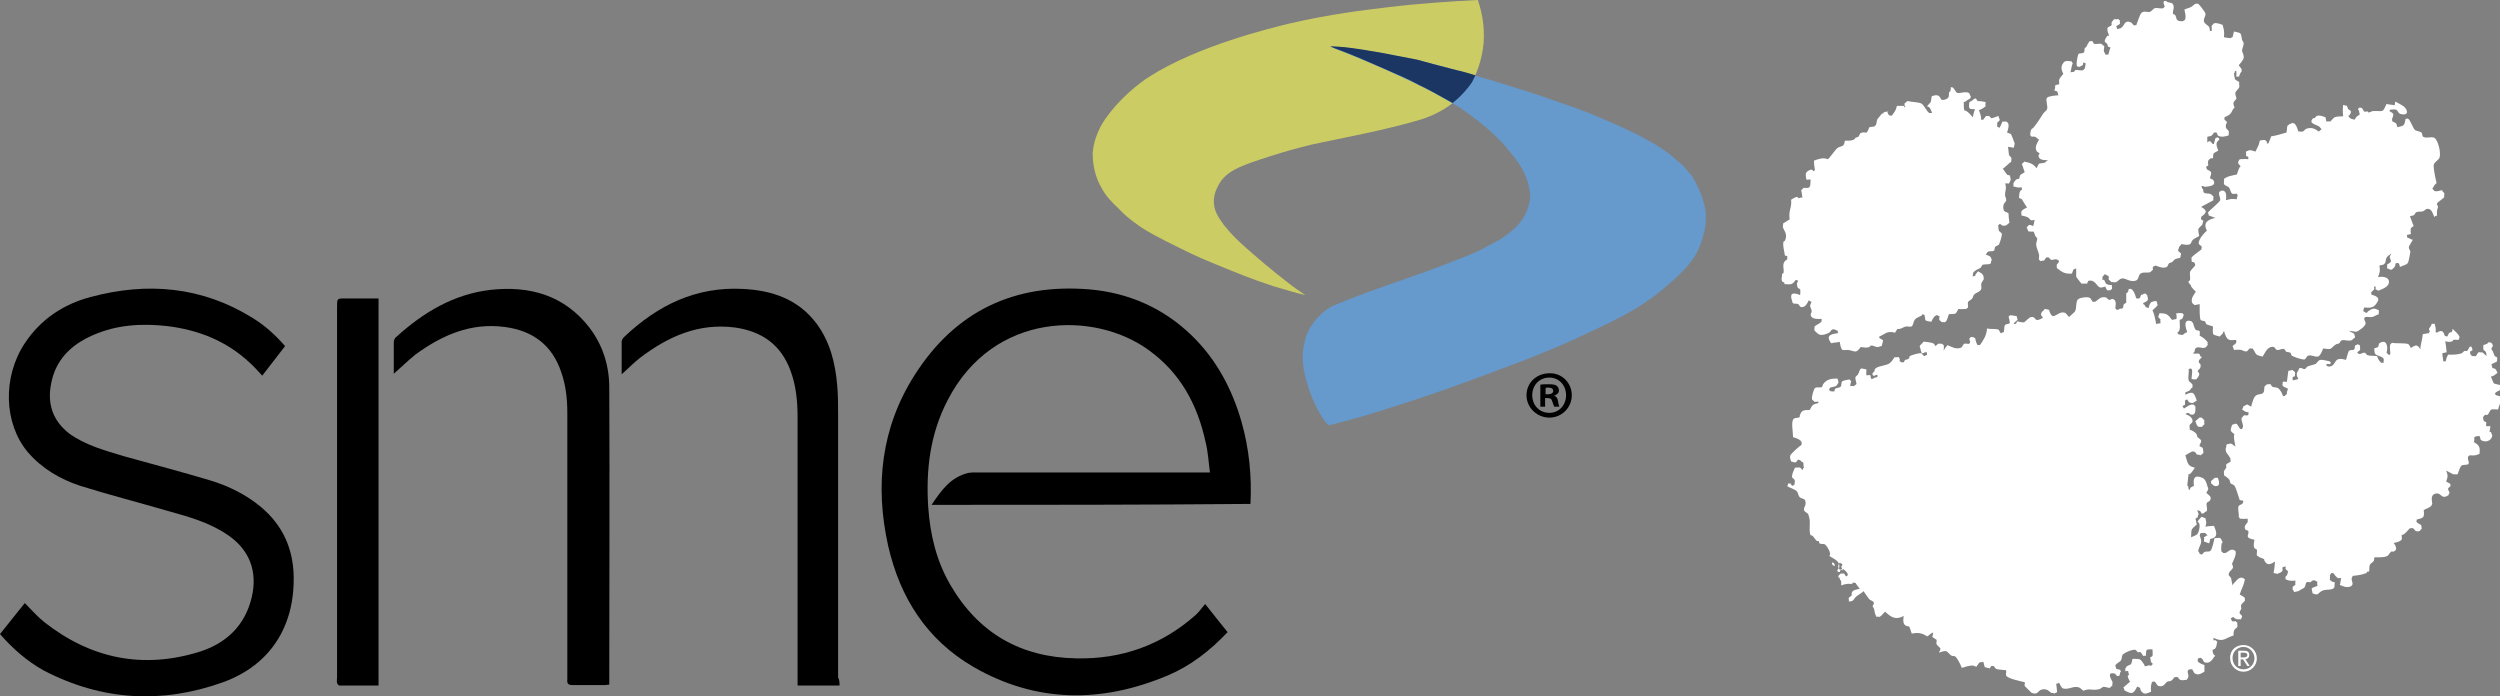 <?xml version="1.0" encoding="utf-8"?>
<!-- Generator: Adobe Illustrator 22.1.0, SVG Export Plug-In . SVG Version: 6.00 Build 0)  -->
<svg version="1.1" id="Layer_1_xA0_Image_1_" xmlns="http://www.w3.org/2000/svg" xmlns:xlink="http://www.w3.org/1999/xlink"
	 x="0px" y="0px" viewBox="0 0 524.4 146" style="enable-background:new 0 0 524.4 146;" xml:space="preserve">
<rect x="0" y="0" width="524.4" height="146" fill="#808080" stroke="none"/>
<style type="text/css">
	.st0{fill:#CCCC64;}
	.st1{fill:#6699CC;}
	.st2{fill:#1C3664;}
	.st3{fill:#FFFFFF;}
</style>
<g>
	<g>
		<g>
			<path d="M195.4,105.9c2.1-3.1,4-5.8,7.7-6.7c0.5-0.1,1-0.1,1.5-0.1c15.8,0,31.6,0,47.4,0c0.5,0,1,0,1.8,0
				c-0.3-2.2-0.4-4.3-0.9-6.3c-1.7-7.9-5.3-14.6-12-19.4c-11.3-8.2-32.5-8.1-42.1,10.5c-3.7,7.1-4.6,14.6-4.1,22.4
				c0.4,5.8,1.7,11.3,4.6,16.3c5.9,10.2,14.8,15.3,26.5,15.5c9.5,0.2,17.9-2.8,25-9.1c0.7-0.6,1.2-1.4,2-2.3c1.7,2.2,3.2,4,4.7,5.9
				c-3.7,3.9-7.8,7.1-12.6,9.1c-13.8,5.8-27.5,5.8-40.7-1.8c-9.8-5.7-15.4-14.5-17.9-25.4c-2.8-12.6-1.5-24.8,5.6-35.9
				c8.5-13.3,20.8-19.2,36.6-17.9c8.2,0.7,15.5,3.9,21.4,9.6c5.2,5,8.5,11.2,10.5,18.1c1.6,5.6,2.2,11.4,1.9,17.3
				C240.2,105.9,217.9,105.9,195.4,105.9z"/>
			<path d="M0,133c1.8-2.2,3.4-4.3,5.2-6.5c1.4,1.4,2.6,2.8,4.1,4c9.8,7.7,20.7,9.9,32.6,6.2c5.6-1.8,9.5-5.5,10.9-11.4
				c1.3-5.5-0.5-10.1-5.2-13.2c-3.7-2.5-8-3.7-12.3-4.9c-6.2-1.8-12.4-3.4-18.5-5.3c-4.2-1.4-8-3.6-11-7.1c-5-6-5.3-15.7-0.6-22.8
				c3.3-5,8.1-8.2,13.8-9.7c11.9-3.2,23.4-2.2,34,4.4c2.6,1.6,4.8,3.6,6.8,5.9c-1.6,2.1-3.2,4.1-4.8,6.2c-0.9-1-1.7-1.9-2.6-2.7
				c-4.9-4.6-10.8-6.9-17.3-7.7c-5.4-0.6-10.6-0.3-15.6,1.9c-4.6,2-7.9,5.2-8.8,10.3c-0.8,4.2,0.4,7.7,3.9,10.4
				C18,93.4,22,94.5,26,95.7c6.1,1.7,12.2,3.3,18.2,5.1c3.9,1.2,7.5,3,10.6,5.6c4.5,3.8,6.7,8.7,6.8,14.5
				c0.2,10.5-4.9,18.6-14.8,22.2c-12.8,4.6-25.5,3.9-37.7-2.5C5.7,138.7,2.7,136.1,0,133z"/>
			<path d="M176.1,143.8c-3,0-5.8,0-8.8,0c0-0.6,0-1.1,0-1.6c0-18.2,0-36.4,0-54.6c0-3.4-0.3-6.7-1.5-9.9c-2-5.4-6-8.2-11.6-9
				c-7.7-1-14.1,1.9-20,6.4c-1.3,1-2.4,2.2-3.8,3.4c0-2.4,0-4.7,0-6.9c0-0.3,0.3-0.7,0.6-1c7-6.6,15-10.5,24.8-10
				c6.1,0.3,11.6,2.1,15.5,7.3c2.8,3.8,3.9,8.2,4.3,12.8c0.2,2.1,0.2,4.2,0.2,6.3c0,18.4,0,36.7,0,55.1
				C176.1,142.6,176.1,143.2,176.1,143.8z"/>
			<path d="M82.6,78.4c0-2.3,0-4.5,0-6.6c0-0.4,0.2-0.9,0.5-1.1c5.7-5.2,12.1-9,19.8-9.9c8.2-0.9,15.5,1.1,20.8,8
				c2.8,3.7,4.1,8,4.1,12.5c0.1,20.5,0,41,0,61.5c0,0.2,0,0.5,0,0.8c-0.3,0-0.6,0.1-0.9,0.1c-2.3,0-4.6,0-6.8,0
				c-0.9,0-1.2-0.3-1.1-1.2c0-0.4,0-0.7,0-1.1c0-18.2,0-36.5,0-54.7c0-3-0.3-5.9-1.3-8.7c-1.9-5.6-5.9-8.6-11.7-9.4
				c-7.2-1-13.3,1.7-18.9,5.8C85.5,75.7,84.2,77,82.6,78.4z"/>
			<path d="M79.4,62.6c0,27.1,0,54.1,0,81.2c-2.8,0-5.5,0-8.2,0c-0.2,0-0.4-0.3-0.5-0.5c-0.1-0.4,0-0.8,0-1.2c0-25.9,0-51.8,0-77.7
				c0-1.8,0-1.8,1.7-1.8C74.7,62.6,77,62.6,79.4,62.6z"/>
			<g>
				<path d="M329.7,82.9c0,2.6-2.1,4.7-4.7,4.7c-2.6,0-4.8-2.1-4.8-4.7c0-2.6,2.1-4.6,4.8-4.6C327.6,78.2,329.7,80.3,329.7,82.9z
					 M321.4,82.9c0,2.1,1.5,3.7,3.6,3.7c2,0,3.5-1.6,3.5-3.7c0-2.1-1.5-3.7-3.5-3.7C322.9,79.2,321.4,80.8,321.4,82.9z M324.2,85.3
					h-1.1v-4.6c0.4-0.1,1-0.1,1.8-0.1c0.9,0,1.3,0.1,1.6,0.3c0.3,0.2,0.5,0.6,0.5,1c0,0.5-0.4,0.9-1,1.1V83c0.5,0.2,0.7,0.5,0.8,1.1
					c0.1,0.7,0.2,1,0.3,1.2H326c-0.1-0.2-0.2-0.6-0.4-1.1c-0.1-0.5-0.4-0.7-1-0.7h-0.5V85.3z M324.2,82.7h0.5c0.6,0,1.1-0.2,1.1-0.7
					c0-0.4-0.3-0.7-1-0.7c-0.3,0-0.5,0-0.6,0.1V82.7z"/>
			</g>
		</g>
		<g>
			<path class="st0" d="M267,60c-4.6-1.5-7.9-2.9-11.1-4.2c-2.7-1.1-5.1-2.1-8.3-3.7c-5.1-2.5-7-3.6-8.2-4.4c-2.5-1.7-4-3.1-4.6-3.8
				c-1.6-1.5-2.8-2.7-3.8-4.6c-0.7-1.2-1.8-3.6-1.8-7.2c0.1-0.8,0.2-2,0.7-3.3c0.4-1.2,1.1-2.8,2.5-4.6c3.7-5,8.5-8,8.5-8
				C251.3,9.5,267,5.8,270.2,5c9-2.1,16.1-2.9,21.1-3.5c6.6-0.8,12.9-1.2,18.7-1.5c0.6,1.8,1.5,5,1.2,9c-0.3,3.7-1.6,6.6-2.4,8.2
				c-1,1.4-2.6,3.4-5,5.1c-2.8,1.9-5.4,2.7-6.9,3.1c-7.8,2.2-14.7,3.4-21.2,4.8c0,0-5,1.1-11.5,3.3c-4.6,1.5-7.2,2.7-8.6,5.3
				c-0.3,0.6-1.3,2.3-0.9,4.5c0.2,1,0.6,2,2.1,4c1.6,2,3,3.3,4.8,4.9c2.3,2,4.8,4.2,8.7,7.2c1.4,1.1,2.6,1.9,3.5,2.5
				C272,61.5,269.7,60.8,267,60z"/>
			<path class="st1" d="M275.1,83.1c-0.8-2.1-1.3-3.9-1.6-5.5c-0.2-1.2-0.4-2.8-0.1-4.7c0.2-1,0.4-1.9,0.7-2.7
				c0.4-1,1.2-2.5,2.6-3.9c1.1-1.1,2.1-1.8,3-2.2c1.5-0.6,3.9-1.6,6.9-2.7c5.2-1.9,7.7-2.7,12.7-4.5c2.2-0.8,5.3-2,9.1-3.5
				c0.9-0.4,2.1-0.9,3.5-1.7c2.1-1.1,3.1-1.6,4.1-2.4c1.2-0.9,3.2-2.4,4.3-5.1c0.4-1.1,0.6-2.1,0.7-2.7c0-0.8-0.2-2.1-0.6-3.5
				c-0.8-2.5-2-4.1-3.8-6.3c-0.5-0.7-2.7-3.3-6.4-6.2c-1.6-1.3-3.1-2.3-4.1-3c-3.4-2-6.3-3.6-8.4-4.6c-2.4-1.2-4.3-2-7.3-3.4
				c-3.4-1.5-6.3-2.7-8.3-3.5c-0.7-0.3-1.4-0.5-2.1-0.8c-0.3-0.1-0.6-0.3-0.9-0.4c0.7,0,1.8,0.1,3.1,0.2c2.6,0.3,4.4,0.6,7.4,1.1
				c3.6,0.7,6.3,1.2,7.8,1.5c2.8,0.7,5.5,1.4,8.3,2.2c2.6,0.7,5.1,1.5,7.7,2.2l9.5,3l7.4,2.6l3.5,1.3l4.9,2.1l4.9,2.3l3.8,2.1
				l2.4,1.6c1.1,0.9,2.1,1.8,3.2,2.7c0.6,0.7,1.2,1.4,1.8,2.1c0.2,0.3,0.4,0.6,0.6,1c1.4,2.4,2.1,4.7,2.4,6.7v2.5l-0.2,1.2
				c-0.2,0.6-0.3,1.2-0.5,1.8c-0.4,1.6-1.1,2.8-1.5,3.6c-0.6,1-1.2,1.7-2,2.6c-0.9,1-1.7,1.8-2.3,2.3c-0.7,0.6-1.9,1.7-3.4,2.9
				c-4.8,3.8-9.4,5.9-15.6,8.8c-0.5,0.3-2.6,1.2-5.3,2.4c-3.7,1.6-7.3,3-10.8,4.3c-2.4,0.9-10.3,3.9-17.4,6.3
				c-0.6,0.2-3.6,1.2-9.6,3.1c-0.4,0.1-1.6,0.5-3.3,1c-2.8,0.8-4.3,1.2-4.8,1.3c-1,0.3-1.9,0.5-2.5,0.6
				C277.3,87.7,276.1,85.6,275.1,83.1z"/>
			<g>
				<g>
					<path class="st2" d="M282.1,9.9c-1.3-0.1-2.4-0.2-3.1-0.2c0.3,0.1,0.6,0.3,0.9,0.4c0.7,0.3,1.4,0.5,2.1,0.8
						c2.1,0.8,4.9,2,8.3,3.5c3,1.3,4.9,2.1,7.3,3.4c1.9,0.9,4.3,2.2,7.1,3.8c1.9-1.5,3.3-3.2,4.1-4.4c0.2-0.4,0.4-0.9,0.7-1.4
						c-1.3-0.4-2.6-0.8-4-1.1c-2.8-0.7-5.5-1.4-8.3-2.2c-1.5-0.3-4.2-0.8-7.8-1.5C286.5,10.5,284.7,10.2,282.1,9.9z"/>
				</g>
			</g>
		</g>
	</g>
</g>
<path class="st3" d="M385.9,118c0,0.1,0.4,0.2,0.5,0.3c0.1,0.3,0,0.4-0.2,0.5c0,0,0.3,0.7,0.3,0.9c-0.2-0.2-0.3-0.1-0.6-0.2
	c0-0.2-0.3-0.3-0.3-0.5C385.5,118.6,385.8,118.2,385.9,118z M384.5,118c0.2,0.1,0.8,0.9,0,0.6C384.3,118.5,384.1,117.9,384.5,118z
	 M461,117.1c0,0.1-0.1,0.5-0.2,0.8c1,0.8,2.6,1.8,1.7-0.6C461.8,117.1,461.5,117.2,461,117.1z M464.9,116.2c-0.6,0.6-1,1.2-1.5,1.8
	c0,0,0.3-0.3,0.3-0.3c0.5-0.2,0.9-0.3,1.8-0.3c-0.1-0.5-0.1-0.7-0.2-1.2C465.3,116.2,464.9,116.2,464.9,116.2z M462.3,112.7
	c0.1,0.3,0,0.6,0,0.9c1.5,0.4,0.9,0.8,1.4-0.8c-0.1-0.1-0.3-0.1-0.3-0.3c-0.3-0.1-0.4,0-0.6-0.2
	C462.8,112.5,462.4,112.6,462.3,112.7z M463.8,100.9c0,0.1,0,0.4,0,0.5c0.2,0.1,0.5,0.4,0.6,0.5c1.6,0.4,1-1.2,0.8-1.7
	c-0.1,0-0.5,0.1-0.6,0C464.4,100.4,464,100.7,463.8,100.9z M460.5,88.4c0.3,0.5,0.2,1.4,1.4,1.1c0.1,0,0.3-0.4,0.5-0.5
	c0-0.2-0.1-0.6,0-0.8c-0.1-0.1-0.5-0.6-0.6-0.6c-0.2-0.1-0.3,0.1-0.5,0C461.1,87.9,460.7,88.1,460.5,88.4z M481.5,81.3
	c0.5,0.8,0.9,1.4,1.1,2.6c0.2,0,0.4,0.3,0.5,0.3c0.8,0.2,1.4-0.5,1.8,0.6c0.3,0.6,0,1.8,0.8,1.4c0.2-0.1,0.3-1.4,0.3-1.7
	c-1-0.3-1.8-0.7-2.4-1.4c0-0.1,0.2-0.4,0.2-0.5C483.5,82.4,481.8,81.5,481.5,81.3z M452.2,78.7V79c0-0.1-0.2,0.5-0.2,0.8
	c0,0.2,0.4,0.8,0.6,1.1h0.3c0.1,0.1,0.2,0.4,0.3,0.5c0.2,0.1,0.4-0.1,0.6,0c0-0.1,0.5-0.6,0.5-0.6c0-0.4-0.3-0.3-0.3-0.5
	c-0.1-0.4,0.2-0.6,0.2-0.8C454.1,79.2,452.9,78.4,452.2,78.7z M509,75.4c-0.1,0.2-0.4,0.3-0.5,0.5c-0.1,0.4-0.1,0.9-0.2,1.2
	c-0.5,0.2-1,0.4-1.5,0.6c0.4,0.6,0.6,1.2,1.2,1.5c2.7,1.5,1.4-2.3,1.2-3.8H509z M457.9,73.7c0,0.1-0.4,0.4-0.5,0.5
	c0.3,0.7,0.5,1.6,1.5,1.2c0.3-0.1,0.3-0.4,0.5-0.6c-0.2-0.1-0.3,0.1-0.5,0c-0.4-0.1-0.4-0.9-0.8-1.1H457.9z M459.6,71.8
	c-0.1,0.2-0.3,0.2-0.5,0.3c0.1,0.3,0.1,0.6,0.2,0.9c0.3,0,0.1,0.2,0.3,0.3c0.1-0.1,0.5,0,0.6,0c-0.1-0.6-0.1-1-0.2-1.5
	C460,71.8,459.6,71.8,459.6,71.8z M509.5,69c0,0,0.1,0.4,0.2,0.6c-0.2,0-0.2,0.3-0.3,0.3c-0.4,0.1-0.9,0.1-1.2,0.2
	c-0.1,1.4-0.5,2-0.5,3.2c-0.6-1.1-1-1-2-0.3c-0.1-0.2-0.3-0.6-0.5-0.8c-0.5-0.3-2.6-0.1-3.5-0.3c0,0.2-0.3,0.2-0.3,0.3
	c-0.2,0.6,0,1.5,0,2.1c0,0-0.3,0.2-0.3,0.2c-0.1-0.2-0.3-0.3-0.5-0.5c0.4-1.3,0-3-1.5-2c-0.2,0.1-0.1,0.6-0.3,0.8
	c-0.2,0.1-0.6,0.2-0.8,0.3c0.1,0.4,0,0.7,0.2,1.1c0.3,0.5,1.6,0.5,1.8,1.1c0.1,0.3-0.1,0.5,0,0.8c-0.1,0-0.4,0-0.5,0
	c-0.5-0.4-0.6-0.7-0.9-1.4c-0.5-0.1-1.4,0-2-0.2c-0.1,0-0.4-0.4-0.5-0.5c-0.6-0.1-0.8,0.4-1.4,0.2c-0.1,0-0.1-0.3-0.3-0.3
	c0.8-0.5,0.7-0.4,0.6-1.5l-0.5-0.2c-0.1,0.2-0.3,0.1-0.5,0.3c-0.1,0.1,0,0.7-0.2,0.8c-0.4,0.3-0.9-0.1-1.2,0.5
	c-0.1,0.2-0.4,1.4-0.5,1.7c-2.9-0.9-1.8,1.3-3.6,1.4c0,0-0.4-0.1-0.5-0.2v-0.3c0.2-0.1,0.5,0,0.8,0c-0.1,0,0.1-0.3,0.2-0.3
	c-0.2-0.1-0.2-0.1-0.3-0.3c-0.6-0.1-1.5-0.4-2-0.3c-0.3,0-0.7,0.6-0.9,0.8c-0.6,0.3-1.2,0.3-1.8,0.6c-0.1,0-0.3,0.4-0.5,0.5
	c-0.5,0.1-0.6-0.3-1.1-0.2c-0.1,0-0.3,0.4-0.3,0.5c-0.5,0.7-0.4,1,0,1.8c-0.3,0.1-0.7,0.2-1.2,0.3c0.1-0.2-0.1-0.4,0-0.6
	c0-0.1,0.4-0.3,0.5-0.3c-0.1-0.3,0.1-0.5,0-0.8c0-0.1-0.4-0.3-0.5-0.5c-0.3,0.1-0.6,0.1-0.9,0.2c-0.1,0.6-0.2,1.7-0.3,2.3
	c-0.5,0-0.4-0.1-0.9,0c0.1,0.2-0.1,0.5,0,0.8c0.1,0.2,0.8,0.5,1.1,0.6c0,0-0.1,0.8-0.2,0.6c-0.1,0.2,0.1,0.3,0,0.5
	c0,0.1-0.4,0.3-0.5,0.5h-0.3c-0.2-0.5-0.3-0.8-0.6-1.2c-0.7-0.9-0.6-0.4-1.7-0.8c0,0-0.3-0.4-0.3-0.5c-0.3-0.1-0.5,0.1-0.8,0
	c-0.1,0.2-0.4,0.3-0.5,0.5c-0.1,0.4,0,0.9-0.2,1.2c-0.3,0.5-1,0.3-1.5,0.6c-0.6,0.3-0.9,1.7-1.1,2.4c-1.2-0.6-0.5-0.6-1.7,0
	c0.1,0.3-0.1,0.3-0.2,0.6c0.6,0.4,0.6,0.5,1.4,0.6c-0.1,0,0,0.6-0.2,0.6c-0.2,0.1-0.6,0-0.8,0c-0.1,0.2-0.4,0.4-0.5,0.6
	c-0.1,0.6,0.3,1.2,0.3,1.7c0,0.3-0.2,0.4-0.2,0.6h-0.3c-0.3-0.1-0.6-1-0.9-1.1c-0.5-0.1-0.5,0.2-0.9,0.2c-0.4,1.3-0.5,1.2,0.5,2
	c-0.3,0.3,0.1,2,0.2,2.6c-0.2-0.2-0.5-0.4-0.8-0.6c0.3,0-0.8-0.1-0.5,0c-0.2,0.1-0.4,0-0.6,0.2v0.3c-0.5,1.4,0.4,1.5,0.9,2.7
	c-0.1,0,0,0.4,0,0.5c-0.1,0.2-0.8,0.4-0.9,0.6c-0.1,0.1,0,0.4,0,0.6c0,0.1-0.4,0.7-0.5,0.8c-0.1,0.3,0.1,0.6,0,0.9
	c0.3,0.2,0.9,0.6,1.1,0.9c0.2,0.2,0.1,0.6,0.3,0.8c0.2,0.2,0.6,0.2,0.8,0.5c0.4,0.6,0.8,2.2,1.1,3c0.2,0.1,0.5,0,0.8,0.2
	c-0.1,0.1-0.1,0.4-0.2,0.5c-0.1,0.2-0.6,0.3-0.8,0.5c-0.3,0.5,0.1,1.6,0,2.4c0.3,0.1,0.1,0,0.2,0.3c0.6,0,0.9,0.1,1.7,0
	c-0.1,0.2,0,0.4,0,0.6c-0.1,0.5-1,0.8-0.5,1.7c0.1,0.1,0.6,0.2,0.6,0.3c0.2,0.7-0.5,1.1,0.2,1.5c0.2,0.1,0.8,0.3,1.1,0.3
	c-0.1,0.5-0.3,1.3,0,1.8c0.1,0.1,0.4,0.2,0.5,0.3c0.1,0.4-0.1,0.9,0,1.2c0,0.1,0.2,0.1,0.3,0.2c0.4,0.4,0.8,0.3,1.2,0.6
	c0.1,0.1,0,0.3,0.2,0.5c0.6,1,1.4,0.4,2.1,0c-0.1,1.1-0.1,1.4-0.3,2.4c0.1,0,0.9,0.2,0.8,0.2c0.4-0.3,0.9-0.2,1.1-0.8
	c0-0.2-0.1-0.5,0-0.6c0.1-0.1,0.5-0.1,0.6-0.2c0.1,0.1,0,0.3,0,0.5c0,0.1,0.4,0.4,0.5,0.5c0.1,0.2-0.2,0.9-0.2,0.9
	c-0.1,0-0.3,0.3-0.3,0.3c0,0,0,0.4,0,0.5c0.7,0.3,0.9,0.4,2.1,0.3c0,0.1-0.1,0.7,0,0.8c-0.1,0.2-0.4,0.3-0.6,0.5c0,0.1,0,0.5,0,0.6
	c0.2,0.1,0.2,0.2,0.3,0.5c0.8-0.2,0.9-0.1,1.4-0.5c0.1-0.1,0.7-0.3,0.8-0.5c0.3-0.4,0.1-0.8,0.5-1.1c0.2-0.1,0.5,0.1,0.8,0l0.3-0.3
	c0.8-0.2,0.5,0.1,1.1,0.2c-0.1,0.2,0,0.6,0,0.9c-0.4,0.2-0.9,0.3-1.2,0.5c0,0.3,0.2,1.1,0.2,1.1c0.2,0,0.5,0.2,0.9,0.2
	c0.2,0,0.6-0.5,0.8-0.6c0.9-0.6,1.5-0.2,2.6-0.6c0.1,0,0.1-0.3,0.3-0.3c-0.1-0.3,0.1-0.8,0-1.1c0,0-0.1,0-0.2,0
	c-0.3,0-0.6-0.3-0.8-0.5c0-0.3,0.1-0.6,0-0.9c0.1-0.1,0.2-0.5,0.5-0.5c0.1,0,0.1,0,0.2,0c0.3,0.3,0.6,0.9,1.1,1.1
	c0.2,0,0.4-0.1,0.6,0c-0.2,0.6-0.1,0.8-0.3,1.4c0.5,0.2,1.4,0.7,2.3,0.3c0.7-0.4,0.2-1,0.2-1.4c-0.1-0.4,0.2-0.6,0.2-0.8
	c1-0.1,1.9-0.2,2.9-0.6c0,0,0.1-0.3,0.2-0.3h0.3c0.2-0.4,0-0.9,0.2-1.4c0.1-0.3,0.6-0.5,0.8-0.8c0.2-0.3,0-0.5,0.2-0.8
	c0.7,0,2,0.1,2.7-0.3c0.3-0.2,0.5-0.7,0.8-0.9c0.1-0.1,0.3,0.1,0.5,0c1-0.4,0.3-1.4,0-1.8c0.5-0.1,1.5-0.3,1.7-0.8
	c0.1-0.2-0.1-0.7,0-0.9c0.1,0,0.1,0,0.2,0c0.6-0.3,1-0.9,1.5-1.4c0.2,0.1,0.4-0.1,0.6,0c0.4,0.1,0.4,0.9,1.4,0.6
	c0.1,0,0.3-0.4,0.5-0.5c-0.1-0.2,0-0.6-0.2-0.8c-0.1-0.1-0.8-0.4-0.9-0.6c-0.1-0.2,0.1-0.3,0-0.5c1.4-0.4,1.7-0.3,1.5-2
	c0.5-0.3,1-0.4,1.5-0.8c0.2-0.1,0.1-0.3,0.3-0.5c-0.1-0.7-0.3-1.6,0.3-2c1.1-0.6,1.4,0.3,2,0.5c0.6,0.1,0.7-0.2,1.1-0.3
	c0-0.4,0.2-0.2,0.2-0.6c0-0.1-0.3-0.5-0.3-0.8c0-0.1,0.4-0.4,0.5-0.5c0.1-0.2-0.1-0.3,0-0.5c-0.2-0.1-0.6-0.3-0.9-0.5
	c0.4-1,0.4-1.3,0-2.3c0.5,0.3,1,0.5,1.5,0.8c0,0,0.8,0,0.9,0c0.1-0.3,0.6-1.7,0.8-1.8c0.4-0.3,0.9-0.1,1.4-0.3
	c0.3-0.2,0.1-0.9,0-0.8c0.1-0.2-0.1-0.5,0-0.8c0-0.1,0.3-0.1,0.3-0.3c1.2,0.1,1.4,0,2.1-0.3c0.1-1.1,0.1-1.5-0.6-2.1
	c-0.1-0.1-0.4-0.2-0.5-0.3c-0.1-0.3,0.1-0.7,0-1.1c0.2-0.1,0.2,0.1,0.3-0.2c0.2,0.1,0.5-0.1,0.8,0c0.2,0.1,0.1,0.6,0.3,0.8
	c0.9,0.6,2,0.2,2.3-0.6c0.2-0.6-0.1-0.6-0.2-1.1h-0.3l0.2-1.2c-0.5,0-0.6,0-0.9,0c-0.1-0.3,0.1-0.5,0-0.8c0-0.1-0.4-0.2-0.5-0.3
	c-0.2-0.3,0-0.5-0.2-0.8c0.2-0.1,0.3-0.4,0.5-0.5c0.1,0,0.4,0.1,0.5,0c0.3-0.2,0.4-0.9,0.8-1.1c0.3-0.1,1,0,1.4,0
	c0.2-0.8,0.5-1.5,0.8-2.1c-0.1-0.1-0.2-0.5-0.3-0.6c-0.3-0.2-0.7-0.2-0.9-0.3c-0.9-0.6,1-1,1.4-1.4c0.1-0.1,0-0.5,0.2-0.6
	c-0.2,0-2.1-0.4-2.1-0.5c-0.1-0.1-0.5-1.2-0.6-1.4c0.8-0.2,0.8-0.4,1.4-0.8c-0.2-0.2-0.2-0.6-0.5-0.8c-0.2-0.2-0.3-0.1-0.6-0.2
	c0,0-0.1-0.6-0.2-0.8c0.5-0.2,0.8-0.4,1.2-0.6c-0.1-0.2,0.1-0.5,0-0.8c0-0.1-0.4-0.2-0.5-0.3c-0.2-0.3-0.3-0.9-0.5-1.2
	c-0.1,0.3-0.2-0.5-0.2-0.5c0.6-0.4,0.2-1.3-0.6-1.2l-0.3,0.3c-0.3,0.1-0.5,0.2-0.8,0.3c0,0,0,1,0,0.9c0.1,0.2,0.4,0.3,0.5,0.5
	c0.2,0.3,0.1,0.6,0.2,0.9c-0.3-0.3-0.6-0.5-0.9-0.8c-0.3,0.1-0.5-0.1-0.8,0c-0.2,0.1-0.4,0.7-0.6,0.8c-0.3,0.1-0.5-0.1-0.8,0
	c0,0-0.2-0.3-0.2-0.3c-0.1,0.2-0.2-0.6-0.2-0.6c0,0,0.4-0.3,0.5-0.3c0.1-0.4-0.2-0.6-0.2-0.8h-0.3c-0.2,0.1-0.4,0.8-0.6,0.9
	c-0.1,0.1-0.3,0-0.5,0c-0.1,0-0.5,0.4-0.6,0.5c-0.9,0.3-1.7,0.3-2.9,0.3c-0.3,0.6-0.3,0.5-0.5,1.4c0,0-0.5,0-0.5,0
	c0-0.4-0.2-1.1-0.2-1.7c0.3-0.1,0.5-0.1,0.9-0.2c-0.1-0.7-0.1-1.5-0.3-2.3c0.7,0.1,0.8,0.2,1.5,0l0.2-0.3c0.3-0.1,0.8,0,1.1,0
	c0-0.1,0.2-0.3,0.2-0.6c-0.1-0.6-1-1.2-1.4-1.7c-0.2,0.2,0,0.4-0.2,0.6c-0.1,0.2-0.3,0-0.5,0.2c-0.2,0.1-0.3,0.6-0.5,0.8
	c0,0-0.4-0.1-0.5-0.2c-0.1-0.1-0.1-0.4-0.2-0.6c-0.2,0-0.2-0.3-0.3-0.3c-0.6-0.2-0.9,0.2-1.2,0.3l-0.2-0.2c0.1-0.9-0.1-1-0.2-1.7
	c-0.1,0-0.5,0.1-0.6,0C509.9,68.6,509.5,68.8,509.5,69z M446,61.5c0,0.1,0,2,0,2c-0.1,0.1-0.4,0.2-0.5,0.3c-0.1,0.1-0.1,0.7-0.2,0.8
	c-0.2,0.2-0.4,0.1-0.8,0.2c0.2,0.1-0.4,0.2-0.5,0.2c-0.1,0-0.1-0.3-0.3-0.3c0.1-0.8,0.3-1.7-0.5-2c-0.3-0.1-0.3,0.2-0.8,0.2
	c-0.1,0-0.5-0.4-0.6-0.5c-1.2-0.3-1.7,0.5-2.3,0.9c-0.2-0.1-0.3,0.1-0.5,0c-0.2-0.1-0.4-0.7-0.6-0.8c-0.5-0.3-1.9-0.1-2.4,0.2
	c-0.7,0.4-0.3,2-0.8,2.7c-0.1,0.1-1,0.9-1.2,1.1c-0.2-0.2-0.7-0.9-0.9-0.9c-1.6-0.5-2.5,2.2-3.3-0.6c-0.1,0-0.6-0.2-0.9-0.2
	l-0.2,0.3c-0.5,0.3-0.9,1-0.2,1.4c0.1,0.1-0.2,0.2-0.2,0.3c-0.3,0.1-0.7,0.4-1.1,0.3c-0.4-0.1-0.3-0.7-1.2-0.6c-0.2,0-1.3,1-1.4,1.1
	c-0.3,0.1-1-0.1-1.5-0.2l-0.2,0.5c-1.2,0.3,0.1-0.6,0.3-0.8c0-0.2-0.2-0.7-0.2-0.8c-0.6-0.1-0.8-0.1-1.4-0.2c0,0.2-0.2,0.2-0.3,0.3
	c0.2,0.6,0.2,0.9,0.3,1.4c-0.4,0.2-0.9,0.1-1.1,0.5c-0.1,0.3-0.1,1.1-0.2,1.4c-0.3-0.1-0.3,0.2-0.6,0.2c-0.2-0.1-0.3-0.7-0.6-0.8
	c-0.8-0.2-1.5,0-2.3-0.2c-0.1,1.5-0.8,2.5-1.5,3.5c-0.1-0.1-0.4,0-0.5,0c-0.3-0.7-0.3-0.5-0.5-1.5c-0.3-0.1-0.2,0.1-0.3-0.2
	c-0.2,0.1-0.4-0.1-0.6,0c-0.1,0-0.1,0.2-0.3,0.3c0,0,0,0.7,0.2,0.5c0,0.1-0.2,0.6-0.2,0.6c-0.3,0.1-0.7-0.1-1.1,0
	c-0.2,0.1-0.4,0.7-0.6,0.8c-1.1,0.5-2.1-0.2-2.9-0.5c-0.3,0.4-0.5,0.5-0.8,1.2c0-0.1,0.1-1,0-1.2c0-0.1-0.3-0.1-0.3-0.3
	c-0.2,0.1-0.5-0.1-0.8,0c-0.1,0-0.4,0.3-0.6,0.5c-0.1-0.1-0.3-0.5-0.5-0.6c-0.2-0.1-1.8-0.4-2.1-0.3c0,0-0.1,0.3-0.2,0.3
	c-0.9,0.8-0.4,0.6-0.3,1.5l0.2,0.6c0,0,0.7,0,0.5-0.2c0.2,0,0.4,0,0.6,0c0,0,0,0.6,0,0.6c-0.4-0.1-0.3,0.2-0.6,0.2
	c-0.1,0-0.5-0.6-0.6-0.6c-0.5-0.1-2.1,0.4-2.4,0.6c-0.2,0.1,0,0.3-0.2,0.5c-0.2,0.2-0.5,0.2-0.8,0.3c-0.1,0.1-0.2,0.4-0.3,0.5
	c-0.1,0-0.4,0-0.5,0c-0.1-0.3-0.2,0-0.3-0.2c-0.1-0.1,0-0.5,0-0.6c-0.3-0.1-0.1-0.1-0.2-0.3c-0.3,0-0.7,0.1-0.9,0
	c-0.3,0.5-0.7,1.1-1.2,1.4c-0.7,0.4-2.5,0.5-2.9,1.1c-0.2,0.2,0,0.4-0.2,0.6c-0.3-0.1-0.1,0.2-0.2,0.3c-0.4-0.1,0,0.5,0,0.5
	c0.4,0.1,0.5-0.2,0.9-0.2c0,0,0,0.4,0,0.5c-0.4,0.1-0.3,0-0.8,0.2c0.2,0.2-0.4,0.1-0.5,0.2l-0.2-0.8c-0.1-0.1-0.7,0.1-0.8,0
	c-0.1-0.3,0-0.9,0-1.2c-1.6-0.4-1.1-0.3-1.8,1.1c0,0-0.5,0.4-0.5,0.5c-0.1,0.5,0.2,1,0.2,1.4c0,0.2-0.4,0.3-0.5,0.5
	c-0.2-0.1-0.6,0-0.8,0c0-0.4,0.1-0.6,0.2-1.1c-0.1-0.1-0.3-0.1-0.3-0.3c-0.3,0-1.1,0.2-1.1,0.2c0,0-0.4,0.1-0.5,0.2
	c-0.2,0.2-0.1,0.8-0.3,1.1c-0.3,0.3-0.9,0.2-1.2,0.5c-0.1,0.1,0,0.4-0.2,0.5c-0.2,0.1-0.5-0.1-0.8,0c0.2-0.1-0.3-0.3-0.3-0.3
	c0,0,0.3-0.5,0.3-0.5c0.5-0.2,1.1-0.1,1.4-0.5c0,0,0.3-0.5,0.3-0.5c0.1-0.2-0.2-0.9-0.2-0.9c-1.4,0-2.3,0.2-3,1.2
	c-0.1,0.2-0.1,0.5-0.3,0.6c-0.5,0.2-1-0.1-1.4,0.2c-0.2,0.1-0.8,1.9-0.6,2.4c0,0.1,0.4,0.3,0.5,0.5c0.3,0,0.6-0.1,0.9,0
	c0,0-0.2,0.3-0.2,0.3c-1.2,0.2-1.2,0.5-1.7,1.4c-1.5,0-1.7,0.1-2.1,1.2v0.3c-0.3,0.2-0.9,0.1-1.2,0.3c-0.7,0.5-0.2,2.6-0.2,3.9
	c0.7,0.2,1.6,0.5,1.8,1.1c0.1,0.2-0.1,0.3,0,0.5c-0.4,0.2-2.4,2-2.4,2.3c-0.1,0.5,0.1,0.8,0.2,1.2c0.2,0,0.5,0.2,0.9,0.2
	c0.3-0.1,0.4-0.5,0.6-0.6c0,0,0.7,0.2,0.5,0.3c0.1,0.1,0.4,0.2,0.5,0.3c0.2,0.3,0,0.6,0.2,1.1c-0.2,0-0.2,0.3-0.3,0.5
	c-0.2-0.1-0.3-0.4-0.5-0.5c-0.3-0.1-0.7,0-1.1,0c-0.2,0.5-0.7,1.4-0.6,2c0,0.1,0.4,0.4,0.5,0.5c0.2,0.5,0,0.5,0,1.1
	c-0.2-0.1-0.1,0.2-0.5,0.2c0,0-0.2-0.3-0.3-0.3c0.6-0.2-0.8-0.2-0.5-0.2l-0.2,0.6c0.6,0.4,1.7,0.6,2.1,1.2c0.2,0.3,0.2,0.8,0.5,1.1
	c0.5,0.4,1.1,0.2,1.2,0.9c0.2,0.9-0.4,1.1-0.3,1.8c0.1,0.4,0.8,0.6,0.9,0.9c0.1,0.2,0.3,1.1,0.3,1.2c0.1,0.7-0.2,2.4,0.2,3.2
	c0.1,0,0.1,0,0.2,0c0.5,0.2,0.8,1.1,1.2,1.2h0.3c0.1,0.1,0,0.4,0.2,0.5c0.3,0.2,0.7,0,1.1,0.2c0.3,0.2,1.5,1.9,0.9,2.4
	c0.8,0.6,2.3,1,2.1,2.4c0,0-0.4,0.6-0.5,0.8c0.2-0.1,0.1,0.2,0.5,0.2c0.2,0,0.2-0.4,0.3-0.6c0.1,0,0.5,0.1,0.6,0
	c0.3,0.3,1.5,1.2,0.5,1.5c-0.1-0.1-0.3-0.6-0.5-0.6c-0.2-0.1-0.4,0.1-0.6,0c-0.1,0.1-0.3,0.3-0.5,0.5c0,0,0,0.6,0.2,0.3
	c0.1,0.3,0.1,0.2,0.2,0.6c0.3-0.1,0.2,1.1,0.2,1.1c0.9-0.3,1.2-0.4,2.3-0.3c0-0.1,0.1-0.3,0.2-0.3c0.1,0,0.7,0.1,0.6,0.2
	c0.2,0.4,0.5,0.7,0.8,1.1c-0.7,0.2-1.5,0.2-1.7,0.9c0,0.1,0,0.4,0,0.5c-0.1,0.2-0.5,0.3-0.6,0.5c-0.1,0.2,0.1,0.5,0,0.8
	c0.3-0.1,0.5,0,0.8-0.2c0.3-0.2,0.5-0.7,0.8-0.9c0.5-0.4,1-0.6,1.5-1.1c0.3,0.5,0.8,1.2,1.2,1.7c0.2,0.2,0.8,0.4,0.9,0.6
	c0.2,0.4-0.2,0.6-0.2,0.9l0.3,0.5c0.2,1.1,0.1,0.8,0.5,1.7c0.2-0.1,0.4,0,0.6,0c0.4-0.1,0.9-0.8,1.2-1.1c1.1,1,2.1,1.9,3.9,0.9
	c-0.1,0.9-0.2,1.8,0.6,2.1c0.2,0.1,0.5,0,0.6,0.2c0.1,0.1,0.4,1.2,0.5,1.4c1.7-0.3,2.2,0,3.3,0.6c0.2-0.1,0.8-0.8,1.2-0.8
	c0,0-0.1,0.7-0.2,0.9c0.1,0.1,0.8,0.5,0.9,0.6c0.1,0.2-0.1,0.6,0,0.9c0.1,0.3,0.7,0.7,0.8,0.9c0.1,0.3-0.2,0.6-0.3,0.9
	c0.4-0.1,1-0.4,1.5-0.3c0.4,0.1,0.7,0.7,1.1,0.9c0.2,0.2,0.5,0,0.8,0.2c0.4,0.2,1.2,1.8,1.4,2.4c0.6-0.2,1.6-0.5,2.3-0.5
	c0.2,0,0.5,0.3,0.9,0.2c0,0,0-0.1,0-0.2c0.2-0.1,0.3-0.5,0.5-0.6c0.2-0.2,0.5,0,0.8-0.2c0.5,1.5-0.1,1,1.4,1.4
	c0-0.1,0.2-0.4,0.3-0.5c0.2-0.1,0.3,0.1,0.5,0c0.1,0.1,0.3,0.5,0.5,0.6c0.4,0.2,1.6,0.2,2.1,0.3c0.1,0.3-0.1,0.7,0,1.1
	c0.2,0.6,3,1.2,3.9,1.4c0.1,0.3-0.1,0.5,0,0.8c0,0,1.3,1.3,1.4,1.4c1.3,0.6,1.4-0.4,2-0.6c1.2-0.4,1.7,0.3,2.1,0.6
	c0.2,0.1,0.5,0,0.8,0.2c0.1-0.2,0.3-0.2,0.5-0.3c-0.1-0.8-0.1-1.3-0.2-1.8c0.2,0.1,0.4-0.1,0.6-0.2c0.1,0.2,0.5,1.1,0.8,1.2
	c0.9,0.3,2-0.3,2.6-0.3c1,0,1.1,0.3,1.7,0.8c1.4-0.6,1.5,0,3.2-0.3c0.2,0,0.8-0.4,0.9-0.5c0.5-0.1,1,0.2,1.4,0.2
	c0.1,0,0.4-0.4,0.6-0.5c-0.1-0.3,0.1-0.5,0-0.8c0-0.1-1.5-2.2,0.5-1.7c0.1,0,0.3,0.4,0.5,0.5c0.3,0.1,0.5-0.2,0.6-0.2
	c-0.2-0.1,0.1-0.7,0.2-0.8c-0.2-0.1-0.1-0.3-0.2-0.3c-0.3-0.1-0.5-0.1-0.8-0.2c0-0.3-0.2-0.5-0.2-0.6c0-0.5,1-0.8,1.2-1.2
	c0.2-0.3,0.1-0.7,0.3-1.1c0.2-0.4,2-1.2,2.7-1.1c0.1,0,0.4,0.4,0.5,0.5c0.2,0.1,0.5-0.1,0.6,0c0.2,0.1,0.4,0.7,0.6,0.8
	c0.1,0,0.3-0.1,0.5,0c0.1-1.7,0.1-1.3,1.4-1.4c0,0.4,0.1,1,0,1.4c0,0-0.4,0.3-0.5,0.3c0.3,1-0.1,0.7,0.6,1.4c-0.2,0-0.2,0.3-0.3,0.3
	c-0.2,0.1-0.5-0.1-0.8,0c0.2,0.1-0.6,0.1-0.6,0.2c0-0.1-0.1-0.3-0.2-0.5c-0.8-1.1-0.6-1.1-2.4-1.1c-0.1,0.3-0.1,0.8-0.3,1.1
	c-0.2,0.2-0.7,0.3-0.9,0.5c-0.2,0.2-0.1,0.1-0.3,0.5c0,0,0,0.4,0,0.5c0.1,0,0.5-0.1,0.6,0c0,0.1,0.1,0.5,0.2,0.8
	c-0.7,0,0.1,1.2,0.2,1.4c-0.5,0.4-0.9,0.8-1.4,1.2c0.1,0.3,0.2,0.3,0.2,0.6c1.6,0.9,1.9,0.8,2.7-0.8c0.1,0.1,0.5,0.2,0.6,0.3
	c0.1,0.2,0,0.4,0.2,0.6c0.6,1,1.3,0.5,2.1,0.2c-0.1-1.1,0-1.3,0.2-2.1c0.1,0.1,0.4-0.1,0.6,0c0.2,0.1,0.4,0.8,0.8,0.9
	c1.1,0.3,1.3-0.6,1.8-0.9c0.3-0.2,0.5,0,0.8-0.2c0.3-0.1,0.5-0.6,0.8-0.8c0.1,0.1,0.3,0,0.5,0c0.2,0.1,0.4,0.5,0.6,0.6
	c0.5,0.2,0.8,0,1.4,0c0-0.1,0.3-0.4,0.3-0.5c0.2-0.8-0.5-1.2,0.2-1.7c0.2,0.1,0.4-0.1,0.6,0c0.2,0.1,0.3,0.6,0.5,0.8
	c0.8,0.6,1.5,0,2.1-0.3c0-0.4,0-0.9,0-1.4c-0.3-0.1-1.2-0.4-1.4-0.8c-0.1-0.2,0.1-0.4,0-0.6c0.4,0.1,0.3-0.3,0.8,0
	c0.5,0.3,0.2,1,1.2,0.9c0.6,0,1.2-0.7,1.4-1.2c0,0,0.4-0.2,0.2-0.3c-0.3-0.1-0.5-0.6-0.5-1.1c0-0.1,0.4-0.3,0.5-0.3
	c0.4-0.5,0.3-0.8,0.5-1.5c-0.1-0.1-0.3-0.1-0.3-0.3c-0.1,0-0.4,0-0.5,0v-0.5c2.1,1,2.3,0.1,4.2-0.5c0-0.3,0-0.9,0.2-1.2
	c0.1-0.2,0.5-0.4,0.6-0.6c0.1-0.3-0.1-0.6,0-0.9c-0.1-0.1-0.3-0.1-0.3-0.3c-0.2,0-0.6,0.1-0.8,0c-0.1,0-0.2-0.6-0.3-0.6
	c0.1,0,0.4-0.2,0.5-0.3c0.8,0.6,0.5,0.5,1.7,0.5c0-0.4,0.2-0.2,0.2-0.6c0-0.2-0.4-0.5-0.5-0.6c-0.1-0.5,0.2-0.7,0.3-0.9
	c0.1-0.3-0.1-0.6,0-0.9c0.1-0.3,0.6-0.6,0.8-0.9c-0.1-0.1,0-0.3,0-0.5c-0.1-0.3-0.8-0.6-1.1-0.8c0.4-1.3,0.8-1.7,1.1-3.2
	c-0.1,0-0.4-0.3-0.5-0.3c-0.9-0.2-1.3,0.7-1.8,1.1c-0.1,0.1-0.3,0.4-0.3,0.5c-0.1-0.3-0.2-1-0.3-1.5c0-0.1-0.4-0.5-0.5-0.6
	c-0.1-0.9,0.7-1,0.9-1.7c0,0,0-0.1,0-0.2c0,0.1-0.2-0.4-0.2-0.6c0.1-0.2,1.2-2.3,0.6-2.7c-0.9-0.6-1.4,0.3-2,0.5c-0.1,0-0.4,0-0.5,0
	c0-0.2-0.3-0.2-0.3-0.3c-0.2-0.5,0-1.3,0-1.8c0.1,0.3,0.2-0.2,0.2-0.2c-0.5-1.1-0.4-0.9-1.7-0.8c-0.1,0.5-0.5,2.5-0.9,2.7
	c-0.4,0.2-0.9,0-1.2,0.2c-0.1,0-0.4,0.4-0.5,0.5c-0.3,0.1-0.4-0.2-0.6-0.2c0.2,0-0.2-0.5-0.2-0.5c0-0.5,0.6-1.5,0.6-1.8
	c0.1-0.6-0.2-1.1-0.3-1.5l0.2-0.5c0.3,0.1,0.6-0.1,0.9,0c0.7,0.2,0.5,1.6,1.7,1.1c1.2-0.5,0.5-1.8,0.2-2.6c-0.8,0.1-1.1,0-1.8,0.2
	c0.3-1,0.2-0.9,0-1.8c-0.1,0-0.5-0.2-0.8-0.3c0,0-1,1-0.8,1.1c0.7,0.2,0.3,1.9,0,2.4c-0.2,0.4-1,0.6-1.4,0.8
	c0.1-1.9-0.1-1.5,1.2-2.7c-0.2-0.6-0.1-0.7-0.3-1.2c0.1-0.1,0.4-0.2,0.5-0.3c0.1-0.3-0.1-0.4,0.2-0.6c0,0-0.3-0.8-0.3-0.9
	c0.2,0.1,0.4,0.1,0.6,0.2c0.1,0.1,0.2,0.4,0.3,0.5c0.2,0.1,0.7-0.1,0.6-0.2c0-0.1,0.4-0.2,0.5-0.3c0.2-0.5-0.2-1.2,0-1.7
	c0.1-0.3,0.9-0.2,0.8-1.2c-0.1-0.3-0.7-0.7-0.9-0.9c0.5-1,0.5-0.6,0.2-1.5c-0.2-0.7-0.4-1.4-1.1-1.7c-1.7-0.7-1.9,0.3-1.7,1.7
	c-0.1,0.1-0.7,0.3-0.8,0.5v0.3h-0.3c-0.1-0.4,0-0.7-0.3-0.9L459,100c0.1-0.1,0-0.4,0-0.5c0.1,0,0.1,0,0.2,0c0.6-0.3,0.8-0.9,1.2-1.4
	c-1.5-0.3-1.5-0.9-2-2.6c0.4-0.2,1.1-0.7,1.5-0.8c0.8,0,0.6,0.4,0.9,0.6c0.3,0.2,0.5,0,0.8,0.2c0.2-0.1,0.4-0.4,0.6-0.5
	c-0.1-0.4,0-0.7-0.2-1.1c0,0-0.6-0.3-0.6-0.3c-0.1-0.6,0.4-0.6,0.3-1.2c-0.1-0.3-0.6-0.5-0.8-0.8c-0.1-0.2,0-0.4-0.2-0.6
	c-0.3-0.4-0.9-0.7-1.4-0.9c0.1-0.3-0.1-0.6,0-0.9c0-0.2,0.6-0.5,0.6-0.8c0.1-0.8-0.8-1.3-1.4-1.5c-0.3-0.1,0.4-0.3,0.6-0.3l0.3,0.3
	c1.3,0.4,1.1-0.9,1.1-1.7c-0.2,0-0.2-0.3-0.3-0.3c-0.7-0.3-1.7,0.6-2.1,0.8l-0.3-0.5c0-0.1,0.4-0.2,0.5-0.3c0.1-0.3,0-0.6,0-0.9
	c0.2,0.1,0.1-0.2,0.5-0.2c0.1,0,0.2,0.4,0.3,0.5c0.8,0.5,1.1,0.1,1.7-0.3c-0.6-1.5-0.6-2.1-2.4-1.2c0,0,0-0.4,0-0.5
	c0.6-0.3,0.9-0.2,1.2-0.8c0-0.1,0.2-0.1,0.3-0.2c-0.1-0.2,0.1-0.4,0-0.6c-0.1-0.3-0.7-0.6-0.8-0.9c-0.2-0.9,0.1-1.5,0-2.4
	c0.1,0.1,0.3-0.3,0.6,0c0.3,0.3,0,1.5,0,2.1c0.3,0,0.5,0.2,1.1,0c0,0,0.1-0.3,0.2-0.3c0-0.1,0.4-0.4,0.3-0.9c0,0-0.3-0.3-0.3-0.5
	c0-0.2,0.7-0.4,0.6-1.2c0-0.5-0.6-0.3-0.3-1.1c0,0,0.4-0.4,0.5-0.5c0,0,0-0.4-0.2-0.2c-0.1-0.1-0.2-0.6-0.3-0.6
	c-0.3-0.1-0.9,0-1.2,0v-0.3c0.1,0,0.1,0,0.2,0c0-0.1,0.1-0.7,0.2-0.8c0.6-0.6,1.3,0.1,2.1-0.2c0.1,0,0.3-0.4,0.5-0.5
	c0-0.1-0.1-0.5,0-0.6c-0.5-0.6-0.9-1-1.7-1.4c0-0.2,0.1-0.8,0-0.9c-0.2-0.3-0.5-0.1-0.8-0.3c-0.3-0.3-0.5-1.1-0.6-1.5
	c-0.2,0-0.2-0.3-0.3-0.3c-1.9-0.7-1.2,1.5-0.9,2.3c-0.3,0.1-0.3,0-0.5,0.2c-0.6,0.5-0.5,0.4-1.4,0.2c0.1-0.2-0.3-0.2-0.2-0.3
	c0.8-0.5,0.5-1.5,0.5-2.7l0.5-0.2c0.8-1.3,0.1-1.3-1.2-1.2c0.1,1.5,0.3,1.1-0.9,1.4c-0.8-1.1-1.1-1.4-2.6-1.4
	c-0.1,0.1-0.2,0.6-0.3,0.8c0.1,0.1,0.4,0.4,0.5,0.5c-0.1,0.1,0,0.6,0,0.8c-0.4,0.1-0.6,0-0.9,0.2c-0.2-0.9-0.4-2.2-0.8-2.9
	c0.4-0.4,0.7-0.6,1.1-1.1c-0.1-0.2-0.1-0.5-0.2-0.8c-0.1,0-0.8-0.1-0.6,0c-0.5,0.2-0.5,0-0.8,0.5c-0.1,0.1-0.3,0.8-0.3,0.9
	c-0.2,0-0.6-0.2-0.6-0.2c-0.1-0.1-0.2-0.4-0.3-0.5c-0.2,0.1-0.2-0.3-0.3-0.3c1.1-0.6,1.2-0.4,0.9-1.7c-0.2,0-0.2-0.3-0.3-0.3
	c-0.2-0.1-0.7,0.1-0.6,0.2h-0.3c-0.2,0.1-0.2,0.7-0.5,0.8c-0.2,0.1-0.5-0.1-0.6,0c-0.2-0.7-0.5-1.7-1.1-2c-0.2-0.1-0.3,0.1-0.5,0
	C446.5,61.3,446.2,61.4,446,61.5z M495.6,40.9c0,0-1.1,0.3-1.5,0.3c0,0.1-0.1,0.5,0.2,0.5c0.2,0.2,0.3,0.5,0.5,0.8
	c0.8-0.1,0.8,0.3,1.4-0.6l0.3-0.2c0-0.1-0.1-0.6-0.2-0.5C495.9,41.1,496.1,41,495.6,40.9z M502.5,21.3c-0.2,0.3-0.1,0.4-0.2,0.8
	c-0.7-0.2-1-0.1-1.7-0.3c-0.9,2-0.6,1.4-2.9,1.5l-0.8,0.3c-0.1,0-0.3-0.1-0.2-0.2c-0.2-0.1-0.5,0.1-0.8,0c-0.2-0.1-0.2-1-1.1-0.8
	c0,0-0.4,0.6,0,0.5c0,0,0.1,0.7,0.2,0.9c-0.7,0.5-0.6,0.3-1.1,1.1c-0.4-0.1-0.6-0.1-0.9-0.3c-0.6-0.4-0.3-0.7-0.2-0.6
	c0.1-0.3,0.4-0.3,0.3-0.9c0-0.1-0.5-0.3-0.6-0.5c-0.1-0.2-0.1-0.4-0.2-0.6c-0.1,0-0.5-0.1-0.8-0.2c-0.1,0.8-0.1,1.5,0,2.4
	c-0.4,0-1.3,0-1.8,0.2c-0.2,0.1-0.7,0.7-0.9,0.9c-0.2-0.1-0.6,0-0.8,0c-0.1-0.2-0.1-0.5-0.2-0.9c-0.4-0.1-1-0.5-1.8-0.3
	c-0.1,0-0.4,0.4-0.5,0.5h-0.3c-1.1,1.1,0.6,1.3,1.2,1.7c0.2,0.1,0.4,0.5,0.6,0.6c-0.3,0.2-0.4,0.3-0.6,0.5c-0.7-0.5-1.4-1-2.6-0.6
	c-0.3,0.1-0.5,0.5-0.8,0.6c-0.3,0.1-0.6-0.1-0.9,0c-0.2-0.6-0.5-1.8-1.2-1.8c-0.2,0-0.4,0.2-0.8,0.3c0,0.2-0.3,0.2-0.3,0.3
	c-0.1,0.4-0.1,1.1-0.2,1.4c-1.1,0.3-1.9,0.6-3.2,0.8c-0.2,0.6-0.4,1-0.6,1.5h-0.3v-0.3c-0.3-0.7-1-0.4-1.5-0.3
	c-0.2,1.2-0.5,1.4-0.9,2.3c-1.3-0.4-1-0.4-2,0c0,0.3,0.1,0.6,0,0.9l0.5,0.2c0,0,0,0.4,0,0.5c-0.8-0.1-1.2,0-1.8,0
	c-0.1,0.3-0.4,0.3-0.3,0.9c0,0,0.5,0.6,0.5,0.6c-0.4,0.2-0.6,1.2-0.8,1.7c-1.3,0.3-1.8,0.3-2.7,0.9c0.1,0.3-0.1,0.7,0,1.1
	c0.1,0.3,0.9,0.5,1.1,0.8c0.2,0.3,0.3,1,0.6,1.2c0.3,0.2,0.7,0,0.9,0c0,0,0.2,0.3,0.3,0.3c0,0-0.3,0.9-0.2,0.9
	c-1-0.1-1.3-0.1-2.3,0.2c0.1-0.7,0.2-1.7-0.5-2c-0.2-0.1-0.4,0.1-0.6,0c0,0.2-0.3,0.2-0.3,0.3c-0.2,0.7,0.3,1,0.2,1.7
	c-0.1,0.4-2.2,2.1-2.6,2.6c0.2,0.2,0.1,0.3,0.2,0.6c0.4,0.1,1,0.4,1.4,0.5c-1.7,0.4-2.6,1-1.8,2.7c-0.5,0.4-1.8,1.8-1.7,2.7
	c0,0.2,0.6,0.5,0.6,0.6c0.1,0.2-0.1,0.4,0,0.6c-0.3,0.2-2,1.5-2.1,1.7c-0.1,0.3,0.1,0.6,0,0.9c0.1,0,0.5,0.1,0.6,0.2
	c0.1,0.1,0.1,0.4,0.2,0.5c-0.2,0.4-0.9,0.9-1.1,1.4c-0.2,0.6,0.3,1.8-0.3,2c-0.3,0.1,0.5,0.9,0.5,0.9c0,0.1,0,0.1,0,0.2
	c0.1,0.1,0.4,0.5,0.5,0.6c0.2,0.2,0.3,0.3,0.5,0.5c-0.3,0.5-1.1,1.3-0.8,2.3c0,0.1,0.4,0.3,0.5,0.5c0.4-0.1,0.8-0.1,1.1-0.2
	c0,0.5,0,1,0,1.5c0-0.3,0,1.6,0.2,1.8c0.1,0.2,0.7,0.2,0.9,0.3c0.1,0.1,0.2,0.5,0.3,0.6c0.3,0.2,1,0.3,1.4,0.5c0,0.4-0.1,1.1,0,1.5
	c0.2,0.4,0.9,0.4,1.4,0.6c0.2-0.2,0.4-0.4,0.6-0.6c0.1-0.2,0.2-0.4,0.3-0.6c0.1,0.4,0.4,1.4,0.8,1.7c0.5,0.4,1.1,0.2,1.8,0.2
	c-0.1,0.1,0,0.3,0,0.5c0,0.2-0.6,0.6-0.8,0.8c0.1,0.2,0.2,0.6,0.3,0.8c0.5,0,0.9-0.1,1.5,0c0.2,0,0.6,0.4,1.2,0.3
	c0.1,0,0.5-0.6,0.6-0.6c0.2-0.1,0.4,0.1,0.6,0c0.9,1.2,0.3,1.3,2.1,1.7c0.5-0.7,1-2.3,2.4-2c0.1,0,0.4,0.6,0.6,0.6
	c0.6,0.1,0.9-0.3,1.5-0.2c0.1,0,0.3,0.5,0.5,0.6c0.2,0.1,0.5,0,0.8,0.2c0.2,0.1,0.2,0.5,0.3,0.6c0.3,0.2,2.1,0.9,2.7,0.8
	c0.3-0.1,0.4-0.7,0.8-0.8c0.8-0.2,1.2,0.3,2,0.2c0.5-0.1,0.9-1.2,1.1-1.7c2.1,0.3,1.4,0,2.6-0.8c0.2-0.2,0.5-0.1,0.8-0.3
	c0.1-0.1,0.3-0.6,0.5-0.6c0.6-0.2,1.3,0.2,2,0c0.3-0.1,0.5-0.5,0.8-0.6c0-0.3-0.2-0.7-0.2-0.8c-0.4-0.2-0.7-0.4-1.1-0.6
	c0.5,0,1.2,0.2,1.5,0.2c0.5-0.1,1.9-1.1,2-1.7c0.1-0.5-0.7-1.1,0-1.4c0.4-0.1,1,0.1,1.4,0c0.4-0.1,1-0.5,1.4-0.6
	c-0.1-0.2,0-0.5,0-0.8c-1-0.5-1.2-0.5-2.3,0.2l-0.2,0.3c-0.5,0.1-0.4-0.3-0.8-0.3c0-0.2,0.2-0.7,0.2-0.8c1.2,0.1,1.8,0.1,2.4-0.6
	c1.1-1.3,0.5-1.7-0.9-2.1c0.1-0.2-0.1-0.3,0-0.5c0.1-0.2,0.5-0.4,0.6-0.6c0.1-0.2-0.1-0.4,0-0.6h0.3c0,0,0,0.5,0,0.6
	c0.2,0.1,0.4,0.1,0.5,0.3c0.8-0.3,2.2-0.8,2.3-1.7c0.1-1.3-1.4-1.3-2.3-1.2c0.4-0.9,0.5-1.3,0.3-2.4c0.4-0.1,0.5-0.1,0.9-0.2
	c0-0.2,0.3-0.2,0.3-0.3c0.3-0.8,0-0.8,0.5-1.4c0.2-0.2,0.5-0.4,0.8-0.6c0,0.1-0.3,0.5-0.3,0.6c-0.1,0.5,0.3,0.6,0.2,1.1
	c-0.1,0.2-0.6,0.5-0.8,0.6c0.1,0.2,0,0.5,0,0.8c0.7,0.1,0.7,0.7,1.5-0.2c0.3-0.3,0.2-0.5,0.3-0.9c0.1,0.1,0.4-0.1,0.6,0
	c0.1,0,0.3,0.6,0.3,0.8c0.6-0.3,1.4-0.4,1.7-0.9c0.1-0.1,0.5-2.1,0.5-2.3c0-0.3-0.4-0.5-0.3-1.1c0,0,0.7-1.2,0.8-1.4
	c-0.5-0.1-0.6-0.3-1.2-0.5c0.1-0.1-0.1-0.4,0-0.5c0.2-0.1,0.5-0.1,0.8-0.2c0-0.2-0.1-0.9,0-1.2c0-0.1,0.5-0.4,0.6-0.5
	c-0.4-0.8-0.4-1.2-0.8-2c0.3-0.2,0.6-0.1,0.9-0.3c0.1-0.1,0.3-0.6,0.5-0.6c0.5-0.2,0.9,0,1.4-0.2c0.3-0.1,0.5-0.5,0.9-0.5
	c0.9,0,1.1,1,1.4,1.7c0.1-0.1,0.5-0.3,0.6-0.3c-0.1-0.8,0-1.1,0.2-1.8c0-0.2-0.1-0.4-0.2-0.3c0,0,0-0.5,0-0.5c0.5-0.4,1-0.8,1.5-1.2
	c-0.1-0.3,0.1-0.6,0-0.9l-0.3-0.3c0,0-0.1-0.3-0.2-0.3c-0.5,0.1-1,0.3-1.5,0.2c-0.1,0-0.3-0.4-0.5-0.5c0.4-0.6,0.4-0.8,0.9-1.2
	c-0.2-0.8-0.7-3-0.6-3.8c0.1-0.6,1-1,1.2-1.5c0.4-1.2-0.4-3.9-1.1-4.2c-0.7-0.3-1.6,0.2-2.3-0.2c-0.2-0.1-0.2-0.5-0.3-0.8
	c-0.3-0.4-0.9-0.3-1.4-0.6c-0.5-0.4-1-2.2-1.5-2.4c-0.2-0.1-0.3,0.1-0.5,0c-0.3,1.5-0.2,1.4-1.7,1.8c-0.1-0.2-0.1-0.5-0.3-0.8
	c-0.1-0.2-0.7-0.3-0.8-0.5c-0.2-0.6,0.3-0.9,0.2-1.5c-0.1-0.2-0.6-0.5-0.8-0.6c0,0,0.1-0.3,0.2-0.3c0.4,0,0.9-0.1,1.2,0
	c0.3,0.1,0.5,0.8,0.9,0.9c1.9,0.5,1.5-0.9,0.8-1.5c-0.5-0.4-1-0.6-1.5-0.9L502.5,21.3z M408.9,19.3c-0.2,0.2,0,0.8-0.2,1.1
	c-0.1,0.3-0.9,0.7-1.5,0.5c0,0-0.3-0.8-0.8-0.9c-0.4-0.1-1,0.1-1.2,0.2l-0.2,1.2l-0.8,0.9l0.5,0.2c0.3,0.4,0.3,0.6,0.6,1.2
	c-0.2-0.1-0.4,0.1-0.6,0c-0.5-0.2-1.1-1.7-1.7-2c-0.7-0.3-2-0.3-2.9-0.5c-0.2,0.2-0.4,0.3-0.6,0.5c0,0,0,0.4,0,0.5
	c0.2,0,0.2,0.4,0,0.3c0,0-0.1-0.3-0.2-0.3c-0.4,0-0.9,0-1.4,0c-0.2,1-0.6,1.4-1.1,2.1c-0.2-0.1-0.4,0-0.6-0.2
	c-0.1,0-0.3-0.6-0.3-0.6c1-0.3-1.7,0.1-0.6,0.2c-0.2,0.1-0.4,0-0.6,0.2l-0.9,1.1c-0.2,0.4-0.1,1.2-0.6,1.5c-0.2,0.1-0.9,0.1-1.1,0.2
	c-0.7,1.9-0.6,0.7-1.8,1.2c-0.2,0.1-0.3,0.6-0.5,0.8c-0.2,0.1-0.4,0.1-0.6,0.2l-0.2,0.3c-0.7,0.4-1.3,0.3-2,0.3
	c-0.1,0.2-0.1,0.7-0.3,0.9c-0.3,0.4-0.8,0.3-1.2,0.6c-0.5,0.3-1.8,2.3-2.1,2.4c0,0-0.6-0.2-0.9-0.2c-0.6,0-1.5,0.3-2,0.5
	c0,0.8,0.1,1.3,0.2,2c-0.3-0.1,0.1,0.2-0.3,0.2l-0.3-0.3c-0.5-0.1-1.1,0.4-1.2,0.6c-0.3,0.5,0,1,0,1.5c0.3,0,0.7-0.1,0.9,0
	c-0.1,1.7,0,1.8-1.5,1.7c0,0.1-0.4,0.4-0.5,0.5c0.2,0.6,0.1,0.9,0.3,1.5c-0.1,0-0.7,0.1-0.9,0.2c0,0,0.1-0.8-1.5,0.3
	c0.2,1.7-0.6,2.2-0.3,4.1c-0.4,0.3-1,0.6-1.4,0.9c0.1,0.3-0.1,0.5,0,0.8c0.1,0.4,0.5,0.9,0.6,1.4c0.1,0.5,0,1-0.2,1.4
	c0,0-0.3,0.2-0.3,0.2c-0.2,0.9,0.2,2,0.3,2.9c0.2,0.1,0.4,0,0.5,0.2c0.1,0.2-0.1,0.4,0,0.6c-0.1,0.1-0.5,0.3-0.6,0.5
	c-0.5,0.8,0,1.5-0.2,2.4c0,0-0.3,0.1-0.3,0.2v0.3c0,0.2-0.2,0.7,0,1.2c0,0.1,0.4,0.2,0.5,0.3v0.3c1.6,0.1,1.6,0.1,2.4-0.9
	c0.1,0,0.4,0.2,0.5,0.2c-0.1,0.2-0.3,0.5-0.3,0.6c0,0.2,0.2,0.9,0.2,0.9c0.1,0,0.4,0.2,0.5,0.3c0.1,0.3,0,0.8,0,1.2
	c-1.4-0.6-2.3-0.5-1.7,1.2c0.1,0.2,0,0.3,0.2,0.5c0.3,0.2,0.7,0,1.1,0.2c0.1,0,0.4,0.6,0.5,0.6c1,0.2,1.4-0.8,1.7-1.4
	c0.2,0.1,0.4,0.3,0.6,0.3c-0.5,1-0.3,0.9,0,1.8c0,0,0,0.4,0,0.5c-0.1-0.2-0.2,0.4-0.2,0.5c0.2,0.9,1.4,0.8,2.3,0.8
	c0,0.1,0,0.4,0,0.5c-0.2,0.4-1.2,0.8-1.5,1.1c0.1,0.3-0.1,0.5,0,0.8c0.1,0.2,0.9,0.9,1.1,0.9c0.6,0.2,1.7-0.2,2.1-0.5
	c0.1-0.1,0.4-0.6,0.6-0.6c0.5-0.1,0.7,0.2,1.1,0.3c0,0,0,0.4,0,0.5c-1.9,0.2-2.4,0.7-1.4,2.1c0.8-0.2,1-0.1,1.8-0.3
	c0.1,0.5,0.2,1.5,0.6,1.7c0.3,0.1,0.7,0,1.1,0c1.6,0.2,1.6,0.9,2.7-0.6c0.8,0.1,1.3,0.2,1.8,0l0.3-0.3c0.5-0.1,1,0.3,1.4,0.3
	c0.4,0,0.6-0.2,0.9-0.2c0.1-0.4,0.2-0.7,0.3-1.2c-0.2-0.2-0.5-0.3-0.8-0.5v-0.3c0.5-0.2,1.1-0.6,1.5-0.8c0.5-0.2,1.3-0.2,1.8,0
	L398,69c0.8,0.1,1.2-0.4,1.7-0.5c0.3-0.1,0.9,0.1,1.2,0c0.5-0.2,0.4-1.1,0.8-1.5c0.3-0.4,1.1-0.6,1.5-0.9c-0.1-0.4,0.5,0,0.5,0
	c0.2,1.4,0,1.1,1.4,1.4c0.2-0.4,0.6-1.3,1.2-1.4c0.3,0,0.1,0.2,0.5,0.2c0.1,0.2-0.1,0.5,0,0.8c0,0.1,0.4,0.3,0.5,0.5
	c0.2-0.1,0.4,0,0.6,0c0.5-0.1,0.7-1.2,0.9-1.7c1.7-0.1,1.3,0.1,2-1.1c0.7,0.1,1,0,1.7,0c0-0.2,0.3-0.2,0.3-0.3
	c0.1-0.3-0.1-0.7,0-1.1c0.1-0.3,0.7-0.5,0.9-0.8c0.2-0.3,0.2-0.7,0.5-0.9c0.4-0.4,1.1-0.4,1.4-1.1c0.1-0.3-0.1-0.7,0-1.1
	c0-0.2,0.4-0.7,0.5-0.9c0.1-1.2-0.6-1.3-1.2-1.7c-0.2,0.3-0.4,0.5-0.6,0.8c0.4,0.1-0.5,0.3-0.5,0.3c0.1-0.8-0.1-0.8,0.8-1.4
	c0.3-0.2,0.6-0.2,0.9-0.5c0.1-0.1,0.2-0.4,0.3-0.5c0.5-0.3,1.1,0,1.7-0.3c0.2-0.1,0.1-0.6,0.3-0.8c-0.2-0.4-0.1-0.5-0.5-0.8
	c-0.2-0.1-0.5-0.2-0.8-0.3c0.2-0.1,0.3-0.5,0.5-0.6c0.4-0.2,0.9,0,1.2-0.2c0.3-0.2,0.1-0.5,0.3-0.8c0.1-0.2,0.6-0.3,0.8-0.5
	c0.1-0.2,0.7-1.8,0.6-2.3c-0.1-0.2-0.5-0.4-0.6-0.6c-0.2-0.4,0-0.6-0.2-1.1c0.2,0,0.2-0.3,0.3-0.3c0.3-0.1,0.4,0.3,0.6,0.3
	c0.9,0.2,1.1-0.3,1.5-0.6c-0.1-0.6-0.2-1.4-0.2-2c-0.7-0.4-1-0.1-1.1-1.2c0-1,0.5-1,0.6-1.4c0.1-0.3-0.1-0.8-0.2-0.9
	c-0.1-1.3,0.4-1.5,0-2.7c0.2-0.1,0.5,0,0.8,0c0.5-1,0.4-0.6,0.2-1.7c-0.2-0.1-0.5,0-0.6-0.2c-0.3-0.3-0.6-0.9-0.9-1.2
	c0.7-0.5,1.1-1,1.8-1.5c-0.1-0.3,0.1-0.5,0-0.8c0-0.1-0.4-0.4-0.5-0.6c-0.1-0.7-0.1-1.1-0.2-1.7c0.2,0,0.8,0.1,1.2,0.2
	c0,0,0.2-0.7,0.2-0.9c0-0.1-0.7-1.9-0.8-2c-0.2-0.1-0.6-0.2-0.8-0.3c0.2-0.7,0.7-2-0.2-2.3c-0.3-0.1-0.5,0.1-0.8,0
	c-0.1,0.3-0.2,0.5-0.3,0.8c-0.8,1.3-0.1,0.1-0.8,0.3c0-0.3,0.1-0.6,0-0.9c0,0,0.3-0.1,0.3-0.2c0.1-0.2,0.2-0.2,0.3-0.3
	c-0.1-0.3-0.3-0.7-0.3-0.9c-0.3,0.1-1.2,0.5-1.5,0.5c0,0-0.4-0.4-0.5-0.5c-0.2,0-0.4,0.1-0.6,0c-0.1,0.1-0.5,0.7-0.6,0.8
	c-0.2,0.1-0.5-0.1-0.6,0c0.5,0-0.3-2-0.3-2c0.8-0.3,0.8-0.4,1.4-0.8c-0.1-0.3,0-0.6,0-0.9c-0.7-0.1-0.8-0.2-1.7-0.2
	c-0.2-0.4-0.1-0.3-0.5-0.6c-0.5,0.3-0.5,0.5-1.2,0.8c-0.2,1.5-0.1,1.5,1.2,1.5c-0.3,0.6-0.3,0.9-0.5,1.7c-0.4-0.5-0.9-1.1-1.5-1.4
	c0,0-0.1,0-0.2,0c-0.3-0.5-0.1-1.3-0.2-1.8c0.3-0.1,0.3,0,0.5-0.2c0.2-0.2,0.7-0.4,0.9-0.6c0.1-0.1,0.1-0.6,0-0.5
	c0,0-0.2-0.6-0.3-0.6c-0.7-0.4-1.8,0.1-2.4,0c-0.4-0.1-0.7-1.1-1.1-1.2h-0.3C409.2,19.3,409,19.2,408.9,19.3z M453.9,0.3
	c-0.2,0.4,0.1,0.8,0.2,1.1c-0.2,0-0.2,0.3-0.3,0.3c-0.5,0.2-1.2-0.1-1.8,0c-0.3,0.1-0.7,0.7-1.1,0.8c-0.7,0.1-1.1-0.3-1.7,0.2
	c-0.3,0.2-0.9,2.1-1.1,2.6c-0.2-0.1-0.3,0.1-0.5,0c-0.2-0.1-0.4-0.5-0.6-0.6c-1.4-0.6-1.3,0.6-2,1.1c-0.2,0.2-0.6,0.2-0.9,0.3
	c0,0-0.1-0.4-0.2-0.6c0.2-0.2,0.7-0.3,0.8-0.6c0-0.2-0.1-0.4,0-0.6c-0.1-0.1-0.3-0.1-0.3-0.3c-0.3,0-0.6,0.1-0.9,0
	c-0.2,0.2-0.5,0.5-0.6,0.8c0,0.1,0.1,0.3,0,0.5c-0.1,0.2-0.7,0.3-0.8,0.5c-0.2,0.7,0.2,1.2,0.3,1.7h-0.3c-0.2,0.1-0.7,0.9-0.6,1.2
	c0,0.1,0.4,0.4,0.5,0.5c0.1,0.1,0.1,0.5,0.2,0.6c0.1,0.1,0.3,0,0.5,0.2c-0.3,0.6-0.2,0.8-0.5,1.5c-0.1-0.1-0.4,0-0.5,0
	c-0.4-0.8-0.5-0.5-0.3-1.8c-0.2-0.1-0.5-0.4-0.6-0.5c-0.5-0.1-1.1,0.1-1.5,0c-0.2,0-0.2-0.5-0.5-0.6c-0.2,0-0.7,0.1-0.6,0.2
	c-0.2,0.3-0.4,0.6-0.6,1.1c0,0-0.3,0.1-0.3,0.2c-0.1,0.2,0,0.7-0.2,0.9c-0.3,0.3-0.8,0.1-1.1,0.3c-0.2,0.2-0.6,2.4-0.3,2.6
	c0.5,0.3,0.7,0,1.1-0.2c0.2-0.1,0.1-0.3,0.2-0.6c0.1,0,0.5,0.2,0.5,0.2c-0.1,0.5-0.1,0.5-0.2,1.1c-0.2,0-0.2,0.3-0.3,0.3
	c-0.5,0.2-1.2-0.1-1.7,0l-0.2,0.3c-0.2,0.2-0.5,0-0.8,0.2c0.2-0.8,0.2-1.3,0.5-2c-0.3-0.1-0.1,0-0.2-0.3c-0.7-0.1-1.4-0.3-1.8,0.3
	c-0.6,0.8-0.4,1.5,0,2.3c-0.3,0.4-0.8,0.8-0.9,1.4c0,0.2,0.1,0.6,0,0.8c0,0-0.7,0.1-0.8,0.2c0,0.3,0,0.7-0.2,1.1
	c0,0,0.5,0.1,0.6,0.2c0.2,0.1,0.1,0.6,0.3,0.8c-0.3,0-2,0.1-2.4,0.5c-0.4,0.3,0.2,1.8,0,2.4c-0.1,0.3-0.6,0.6-0.8,0.9
	c-0.7,1.1-1.2,1.9-2,2.9c-0.1,0.2-0.5,0.3-0.6,0.6c-0.5,1.9,0.5,1.2,0.9,1.4c0.1,0,0.6,0.5,0.8,0.6c-0.3,0.6-1,1.5-0.5,2.4
	c0.1,0.2,0.5,0.3,0.6,0.5c0.1,0.2-0.2,0.1-0.2,0.5c0.1,0.9,1.1,0.9,2,0.9c-0.1,0-0.6,0.4-0.6,0.5c-1.5,0.4-1.2-0.2-1.8,1.2
	c-0.7-0.9-1.2-1.1-2.6-1.4c-0.1,0.2-0.3,0.3-0.5,0.5c0.3,0.7,0.3,1,0.6,1.7c-0.2,0.2-0.7,0.4-0.9,0.6c-0.2,0.2-0.1,0.6-0.3,0.8
	c-0.2,0.1-0.4,0-0.6,0.2c-0.2,0.1-0.5,0.6-0.6,0.8c0.1,0.1,0,0.5,0,0.6c0.8,0.2,0.9,0.3,1.8,0.2c-0.1,0.2,0.1,0.3,0,0.5l-0.3,0.2
	c-0.3,0.5-0.2,0.8-0.3,1.5c0.1,0.1,0.5,0.2,0.6,0.3c0.4,0.6,0.6,1.1,1.1,1.7c-0.3,0.2-1.1,0.5-1.2,0.9c-0.1,0.3,0.1,0.5,0,0.8
	c0.4,0.1,1.1,0.2,1.5,0.5c0.1,0,0.3,0.4,0.5,0.5c0.3,0.1,0.5-0.1,0.8,0c-0.1,0.3-0.2,0.7-0.3,1.2c-0.4,0-0.4-0.3-0.9-0.2
	c-0.1,0-0.3,0.4-0.5,0.5c0.6,1.1-0.1,0.8,1.5,0.9c0.1,0.4,0.3,0.9,0.5,1.2c0.1,0,0.1,0,0.2,0c0.1,0.6-0.2,0.9-0.2,1.5
	c0,0.5,0.5,1.6,0.6,2.1c0.1,0.3-0.1,0.7,0,1.1c0,0.1,0.3,0.1,0.3,0.3c1.3-0.4,0.4,0.3,1.2-0.8c0.2,0.1,0.3-0.1,0.5,0
	c0,0,0.4,0.4,0.5,0.5c0.7,0.1,0.7-0.3,1.4,0c0.7,0.3-0.1,0.8-0.2,1.1c0,0.2,0.1,0.4,0,0.6c1.1,0.8,1.5,1.3,3.2,1.2
	c0.1-0.2,0.2-0.6,0.3-0.8c0.1-0.2,0.5-0.2,0.6-0.3v1.7c0,0.2,0.9,1.2,1.1,1.5c0.4,0,0.8,0,1.2,0c0-0.1,0.2-0.6,0.3-0.6
	c1.4-0.3,1.7,1.2,2.4,1.4c0.4,0.1,0.7-0.1,1.1-0.2c0.1,0.2,0.2,0.7,0.5,0.8c0.2,0.1,0.4-0.1,0.6,0c0-0.2,0.3-0.2,0.3-0.3
	c0.1-0.3-0.1-0.5,0-0.8c-0.1,0-0.8,0-1.1-0.2c-0.3-0.1-0.4-0.8-0.6-0.9h-0.3c-0.1-0.2,0.1-0.4,0-0.6c0.1-0.2,0.4-0.4,0.5-0.6
	c0.2,0.2,0.6,0.2,0.8,0.5c0.1,0.1,0,0.4,0,0.6c0.1,0.2,0.5,0.4,0.6,0.6c0.3-0.1,0.6,0.1,0.9,0c0.5-0.1,0.6-0.7,1.4-0.8
	c0.8,0,1.6,0.8,2.7,0.5c0.8-0.2,0.6-1.2,1.1-1.5c0.5-0.4,1.3-0.1,2-0.3c0.2-0.1,0.4-0.4,0.6-0.5c0-0.1-0.1-0.5,0-0.6
	c0.1-0.2,0.3-0.1,0.5-0.3c0.7,0.2,1.6,0.7,2.4,0.3c0.2-0.1,0.3-0.6,0.5-0.8c0.2-0.1,0.4-0.1,0.6-0.2c0.1-0.1,0.5-0.5,0.6-0.6
	c0.4-0.2,0.7-0.2,1.1-0.3c0,0,0.2-0.7,0.2-0.9c-0.1-0.2-0.6-0.4-0.6-0.6c-0.1-0.4,0.2-0.4,0.2-0.8c0.2-0.2,0.3-0.4,0.5-0.6
	c0.6,0.1,1.3,0.3,1.8,0c0.3-0.2,0.2-0.5,0.5-0.8c0.3-0.4,1-0.6,1.4-0.9c-0.1-0.5-0.2-1-0.2-1.4c0.1-0.3,0.6-0.7,0.8-0.9
	c0.2-0.3,0.1-0.6,0.3-0.9c-0.1,0-0.4-0.2-0.5-0.3c-0.1-0.2,0.1-0.3,0-0.5c1.2-0.9,1.4-1.3,0-2.1c0.9-0.5,1.7-0.9,2.6-1.4
	c-0.1-0.2,0-0.5,0-0.8c-0.2-0.1-0.4-0.4-0.6-0.5c-0.6-0.2-1,0-1.4-0.3c-0.2-0.1-0.1-0.5-0.2-0.8c-0.3,0.1-0.2-0.4-0.3-0.6
	c0,0,0.8,0.1,0.6,0.2c1-0.1,2.7-0.2,1.8-1.5c-0.1-0.1-0.6-0.2-0.6-0.3c-0.1-0.3,0.3-0.7,0.2-1.2c-0.1-0.4-0.7-0.5-0.8-0.6
	c-0.3-0.5-0.4-0.6,0.2-0.9c-0.1-1-0.1-1,0.5-1.5c0,0,0.4,0,0.5,0c0-0.2,0-0.9,0.2-1.1l0.9-0.5c-0.2-0.6-0.5-1.2-0.3-1.7
	c0-0.1,0.4-0.5,0.5-0.6c0.1-0.3-0.2-0.2-0.2-0.5c-0.2,0-0.6,0.2-0.6,0.2c-0.4,1.3-0.2,1.7-1.1,0.6c-0.4,0-0.4,0.2-0.6,0.3
	c0,0,0-0.9,0-1.2c1.2-0.3,0.8-0.1,1.4-0.9c0.1,0.1,0.3-0.1,0.5,0c0.2,0.1,0.2,0.5,0.3,0.6c0.7,0.5,1.6,0.2,2.3,0
	c-0.1-0.3,0.1-0.6,0-0.9c-0.1-0.2-0.6-0.5-0.6-0.8c0-0.2-0.1-0.8,0.2-0.8v-0.3c0-0.1-0.4-0.4-0.5-0.5c0-0.1,0-0.4,0-0.5
	c1.1-0.5,1.3-0.6,1.8-1.7l0.3-0.3c0-0.3-0.3-0.6-0.2-1.1c0.1-0.3,0.6-0.6,0.6-0.9c0-0.3-0.3-0.7-0.2-1.2c0.1-0.3,0.7-0.8,0.8-1.1
	c0.1-0.3-0.1-0.7,0-1.1c-1-0.6-0.9-0.3-1.1-1.8c0.2-0.2,0.1-0.1,0.2-0.5h0.3c0,0.3,0,0.8,0,1.2c0,0,0.8,0,0.6-0.2
	c0.1-0.2,0.3-0.8,0.5-0.9c0,0,0-0.4,0-0.5c-0.1-0.2-0.4-0.5-0.6-0.8c0.1-0.2,0.3-0.4,0.5-0.6c0.1-0.2,0.4-0.6,0.5-0.8
	c0.2-0.7-0.3-1.3-0.3-1.7c0-0.6,0.4-0.9,0.3-1.7l-0.3-0.5c-0.3-1.7-0.1-1.4-1.7-1.8c-0.1,0.3-0.2,0.9-0.3,1.2
	c-0.3,0.1-0.2-0.1-0.3,0.2c-0.5,0-1.2-0.1-1.5-0.2c0.1-1.2,0-1.6-0.3-2.6c-0.4-0.1-1.2-0.5-1.8-0.3c-0.1,0-0.3,0.4-0.5,0.5
	c0,0.3,0.1,0.7,0,1.1h-0.3c-0.2-0.3,0-0.5-0.2-0.8c-0.2-0.4-1-0.7-1.1-1.2c-0.1-0.9,0.4-0.9,0.3-1.7c0-0.2-1.3-1.9-1.5-2
	c-0.8-0.2-1,0.4-1.4,0.6c-0.5,0.3-1.1,0.4-1.5,0.6c0.2,1,0.8,2.8-1.1,2.4c-0.7-0.2-0.5-0.6-0.8-1.2c0-0.1-0.4-0.2-0.5-0.3
	c-0.1-0.7,0.4-1.3,0-2c-0.2-0.4-0.8-0.3-1.2-0.5C454.3,0.1,453.9,0.2,453.9,0.3z"/>
<g>
	<path class="st3" d="M470.6,135.3c1.5,0,2.8,1.2,2.8,2.8c0,1.6-1.3,2.8-2.8,2.8c-1.5,0-2.8-1.2-2.8-2.8
		C467.7,136.4,469,135.3,470.6,135.3z M470.6,135.7c-1.3,0-2.3,1-2.3,2.3c0,1.4,1,2.4,2.3,2.4c1.3,0,2.3-1,2.3-2.4
		C472.8,136.7,471.8,135.7,470.6,135.7z M470,139.7h-0.5v-3.2h1.2c0.8,0,1.1,0.3,1.1,0.9c0,0.6-0.4,0.8-0.8,0.9l0.9,1.4h-0.5
		l-0.9-1.4H470V139.7z M470,137.9h0.6c0.6,0,0.8-0.2,0.8-0.5c0-0.3-0.2-0.5-0.7-0.5H470V137.9z"/>
</g>
</svg>
